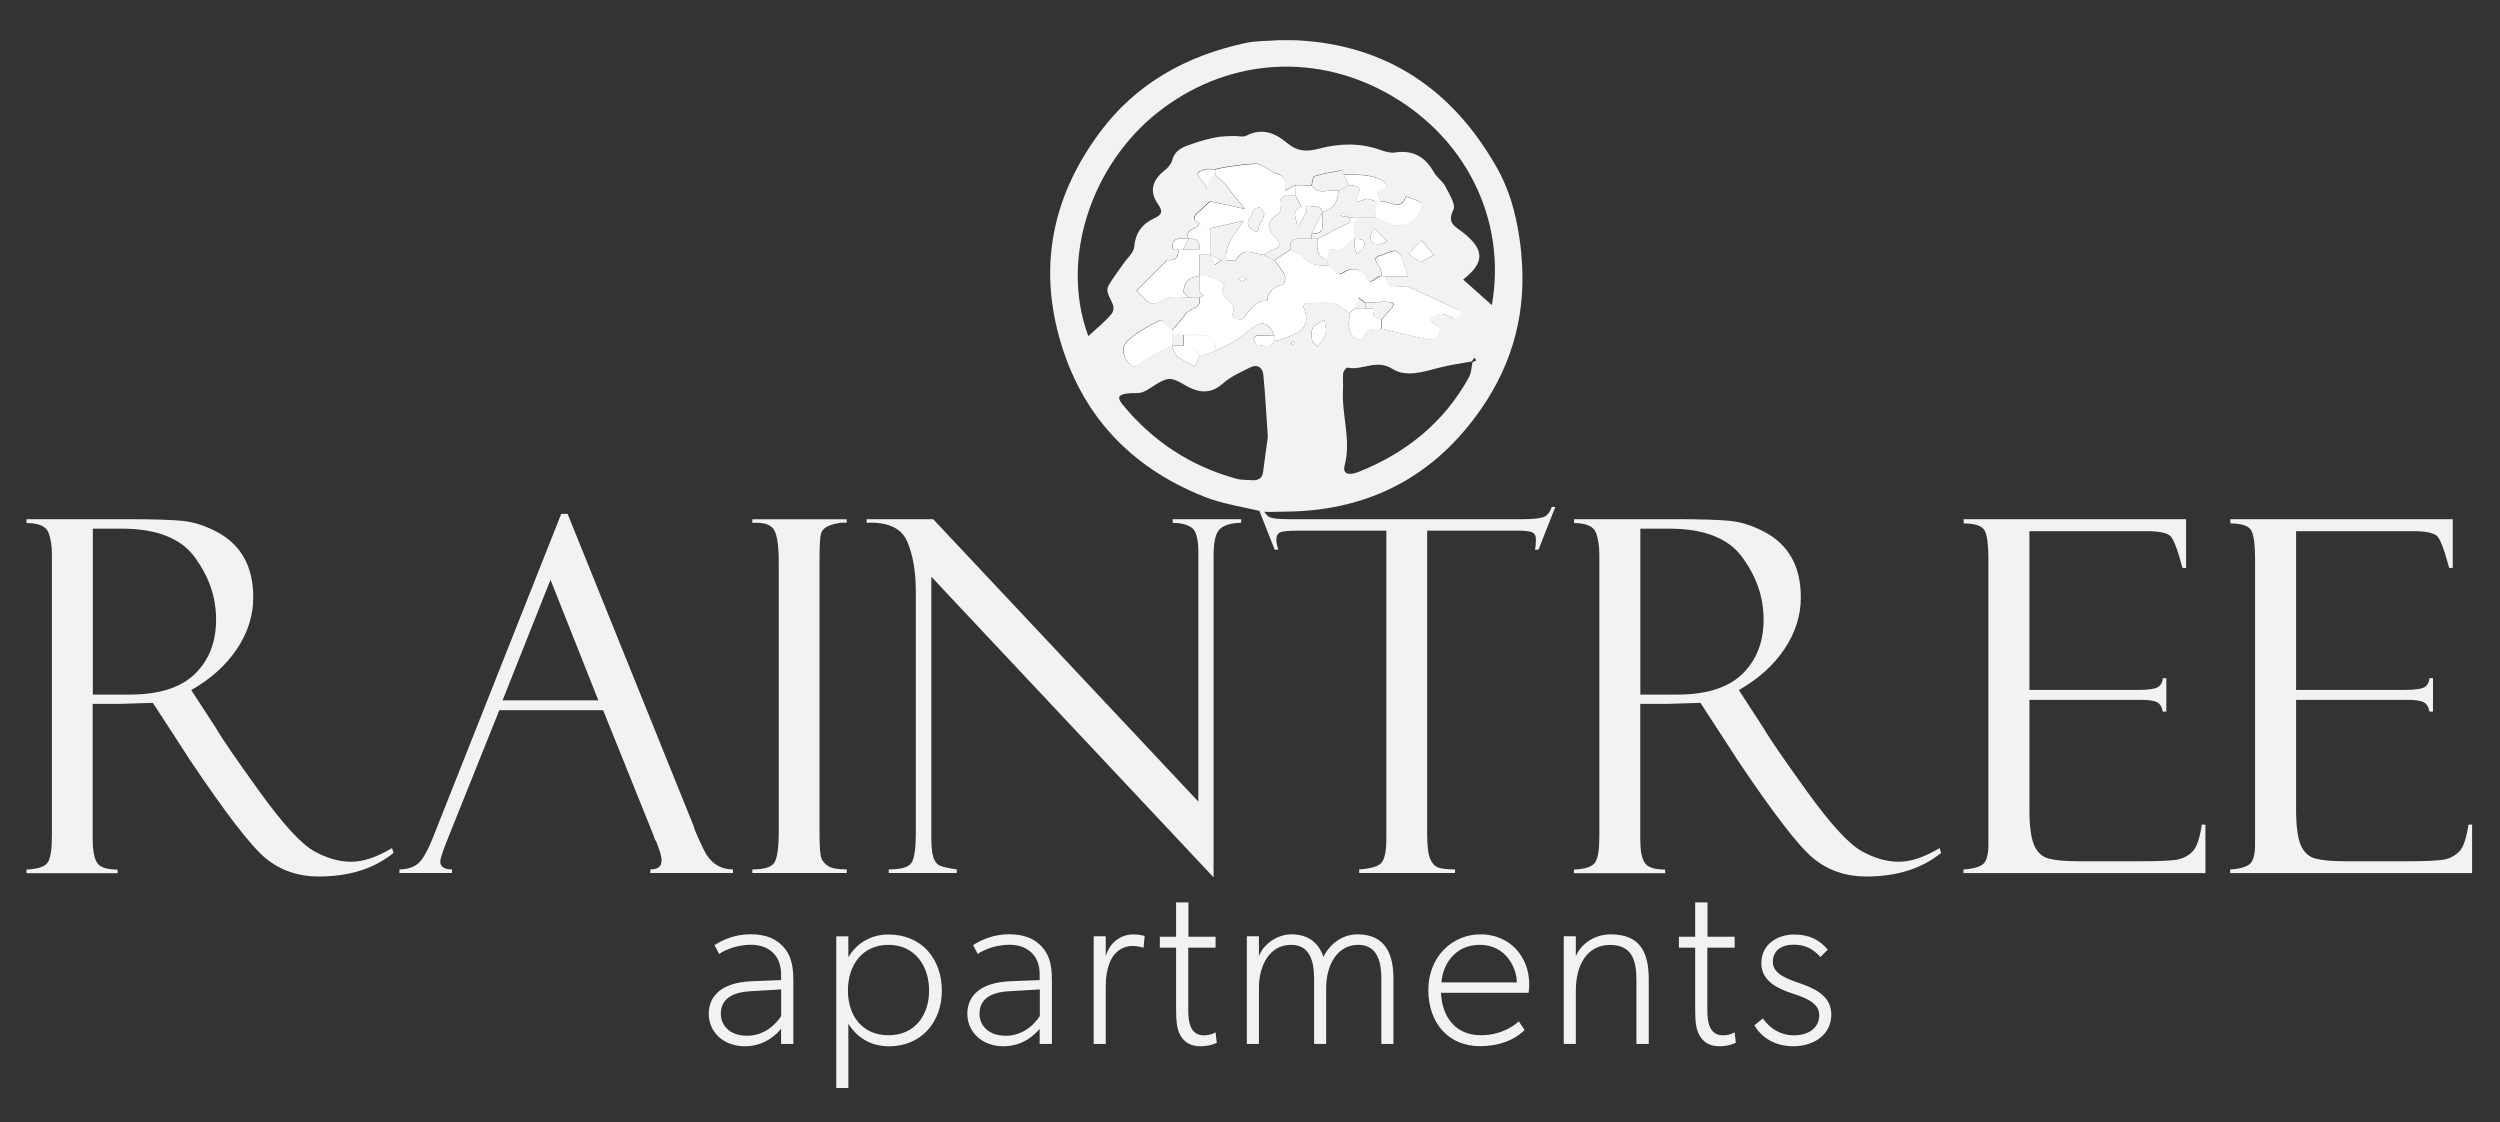 <?xml version="1.0" encoding="UTF-8"?>
<svg id="logos" xmlns="http://www.w3.org/2000/svg" viewBox="0 0 300 134.67">
  <rect x="0" y="0" width="300" height="134.67" fill="#333333" stroke="none"/>
  <defs>
    <style>
      .cls-1 {
        fill: #fff;
      }

      .cls-2 {
        fill: #f2f2f2;
      }
    </style>
  </defs>
  <g>
    <path class="cls-2" d="M182.56,30.43c-.36-3.68-1.18-7.21-2.93-10.3-5.27-9.32-13.18-14.78-24.13-15.3-.66,0-1.32,0-1.98-.01-1.37.11-2.78.05-4.12.35-7.04,1.54-13.04,4.82-17.41,10.7-5.49,7.39-7.37,15.55-4.9,24.53,2.57,9.34,8.54,15.69,17.46,19.22,2.23.88,4.67,1.21,7.02,1.79l.78.02c.75-.01,1.5-.03,2.24-.04,9.84-.16,17.62-4.32,23.18-12.37,3.83-5.55,5.45-11.73,4.78-18.58ZM151.57,56.63c-.11.8-.61,1.05-1.33.99-.64-.05-1.3,0-1.91-.18-5.47-1.51-10-4.49-13.6-8.87-.71-.87-.55-1.22.6-1.36.63-.08,1.32.05,1.88-.19,1.05-.45,1.99-1.43,3.04-1.54.87-.09,1.83.77,2.78,1.16,1.37.57,2.56.42,3.75-.65.91-.81,2.11-1.33,3.22-1.89.87-.44,1.51-.02,1.6.88.22,2.2.33,4.41.54,7.44-.12.85-.35,2.53-.57,4.2ZM155.15,41.4c-.07-.08-.2-.16-.2-.24,0-.08.14-.15.22-.22.07.08.14.16.21.24-.08.07-.16.14-.24.21ZM159.09,40.01c-.13.53-.59.99-.98,1.59-.31-.32-.63-.5-.66-.73-.07-.5-.16-1.13.08-1.51.29-.45.91-.68,1.38-1,.07.55.3,1.14.17,1.65ZM156.57,36.45c-.06,0-.19.31-.15.42,1.2,2.9-1.14,3.21-2.88,3.94-.18.08-.42,0-.63,0-.4,1.16-1.35.54-2.07.59-.12,0-.33-.44-.39-.7-.03-.12.21-.42.34-.43.7-.05,1.41-.04,2.12-.04-.45-1.14-1.27-1.7-2.09-1.24-.87.48-1.57,1.24-2.41,1.78-.8.51-1.69.9-2.54,1.34-.65.22-1.29.44-1.94.66-.2.41-.4.81-.61,1.22-.94-.77-2.52-.88-2.62-2.52.43,0,.86,0,1.29,0,0-.43,0-.86,0-1.29-.43,0-.86,0-1.29,0,0,.42-.01.85-.02,1.27-1.08.56-2.21,1.06-3.23,1.71-.69.44-1.19,1.35-2.09.33-.74-.85-.75-1.98-.08-2.58,1.14-1.04,2.53-1.82,3.92-2.5.25-.12.98.76,1.49,1.17.55-.66,1.12-1.31,1.64-1.99.5-.65,1.88-.57,1.59-1.88-.43,0-.87,0-1.3-.01-.43-.02-.86-.04-1.29-.06-.42.03-.89-.06-1.24.11-1.91.93-1.9.95-3.17-.29-.22-.22-.41-.47-.53-.61,1.23-1.23,2.45-2.44,3.66-3.65.96.11,1.4-.31,1.32-1.28-.22,0-.45,0-.67,0-.17-1.65,1.02-1.25,1.92-1.28-.58-1.3,1.25-1.01,1.27-1.92-.81-.33-.77-.74-.15-1.26.5-.42.96-.88,1.44-1.32,1.18.26,2.37.52,4.18.91-.75-.91-1.07-1.29-1.37-1.67-.3-.38-.59-.78-.88-1.17-.43-.42-.87-.83-1.3-1.25-.21.19-.51.34-.62.58-.17.35-.21.76-.3,1.15-.15-.26-.27-.56-.47-.77-.97-.98-.96-1.28.15-1.6.39-.11.84-.02,1.26-.02.6-.23,4.7-.83,5.28-.61.76.29,1.39.94,2.15,1.15,1.27.35.81,1.28.9,2.04.43-.23.86-.46,1.29-.69.64.02,1.28.03,1.92.05.11-.38.14-1.03.34-1.1,1.04-.32,2.13-.51,3.21-.7.07-.01.2.32.3.49.95.03,1.92-.02,2.86.13.7.11,1.52.32,1.99.78,1.01,1.01-.98.71-.77,1.45.08.3.26.57.4.85,1.01-.13,2.33,1.33,3-.57.63.24,1.32.41,1.87.78.14.09-.03.96-.3,1.27-1.56,1.79-2.54,1.85-5.21.45-.64,0-1.28,0-1.92,0-.21.21-.42.43-.63.64,0,.64-.01,1.28-.02,1.92-.82.37-1.06,1.63-2.37,1.33-.87-.2-.79.67-.82,1.26,0,.19,0,.39,0,.58.71.09.71,1.74,2.06.78.47-.34,1.93-.67,2.58.77.48,1.07,1.17-.32,1.81-.22-.04-.31,0-.67-.13-.94-.33-.61-1.16-1.33.19-1.6.74-.14,1.75-1.19,2.35.25.31.75.52,1.54.78,2.32,0,.41,0,.82-.01,1.23,2.04.93,4.09,1.86,6.12,2.81.13.06.25.46.19.52-.19.2-.5.47-.71.44-.6-.11-1.21-.58-1.73-.48-.5.1-2.24.33-.35,1.43.63.36-.19,1.79-1.01,1.63-1.91-.37-3.8-.86-5.7-1.31-.51.06-1.04.03-1.51.19-.57.18-.41,1.56-1.49.99-.85-.45-.94-1.26-.86-2.12.03-.31.01-.61.02-.92-.62-.41-1.2-1.07-1.87-1.18-1.13-.18-2.31-.02-3.47.03ZM172.07,30.61c-.49.26-.97.53-1.59.86-.54-.36-.99-.66-1.43-.96.51-.57,1.02-1.14,1.53-1.71.5.6,1,1.2,1.5,1.81ZM166.46,28.96c-.46.17-.7.32-.95.34-.82.08-1.14-.39-1.02-1.14.04-.25.29-.48.44-.72.47.46.94.92,1.54,1.51ZM162.53,28.65c.73.06,1.69-.04.99,1.19-.15.25-.47.4-.72.6-.09-.28-.22-.56-.27-.85-.05-.31,0-.63,0-.94ZM176.7,43.46c-.13.6-.13,1.28-.42,1.8-2.99,5.43-7.53,9.08-13.23,11.36-1.27.51-1.96.22-1.69-.78.81-3.09-.39-6.08-.2-9.13.04-.64-.05-1.28.02-1.91.03-.26.38-.71.49-.69,1.78.41,3.48-1.08,5.43.16,1.61,1.02,3.68.37,5.54-.13,1.31-.35,2.66-.52,3.99-.77.09-.15.18-.29.27-.44.09.1.18.2.27.3-.15.08-.3.15-.45.23ZM179.01,36.6c-1.1-.98-2.27-2.02-3.43-3.05,2.58-2.03,2.61-3.58-.03-5.66-.93-.73-1.96-1.08-1.14-2.72.31-.62-.51-1.9-.97-2.8-.33-.64-1.02-1.08-1.38-1.71-1.04-1.85-2.51-2.69-4.67-2.36-.58.09-1.24-.13-1.82-.33-2.42-.86-4.92-.76-7.29-.13-1.51.41-2.64.31-3.76-.63-1.48-1.24-3.02-1.92-4.95-.93-.41.21-1.02.02-1.54.04-.69.03-1.38.02-2.05.15-.91.18-1.82.41-2.7.72-1.08.38-2.26.66-2.62,2.05-.11.44-.49.87-.86,1.17-1.46,1.15-1.97,2.48-.83,4.11.58.82.5,1.24-.45,1.67-1.43.65-2.27,1.73-2.41,3.43-.06.7-.84,1.35-1.3,2.02-.59.86-1.23,1.68-1.76,2.57-.73,1.22,1.28,2.32.29,3.51-.78.94-1.77,1.7-2.74,2.62-3.47-9.32.43-20.62,8.34-26.86,7.98-6.3,18.29-7.24,27.19-2.47,9.83,5.28,14.7,15.45,12.89,25.61ZM158.69,25.45c-.43.87-.86,1.74-1.29,2.6,0,.2,0,.41,0,.61-.22,0-.43,0-.65,0-.91.03-2.1-.34-1.92,1.31-.64.42-1.28.84-1.93,1.26-.43-.21-.86-.43-1.28-.64.41-.22.79-.51,1.22-.65.66-.22.9-.64.44-1.12-1.12-1.16-1.56-2.1.15-3.19.59-.37-.42-1.71.76-2.12.43,0,.85,0,1.28,0,.23.43.47.87.7,1.3-1.33.5-.55,1.48-.52,2.29,0,.02.19.07.2.06.31-.58.63-1.16.89-1.75.07-.16-.02-.4-.04-.6.68.17,1.63-.49,1.98.65h0ZM163.84,36.98c-.01-.21-.02-.42-.01-.63.95-.04,1.9-.17,2.83-.1.64.04.67.3.22.8-.39.43-.75.89-1.13,1.33-.35-.2-1.02-.53-1.01-.57.56-1.25-.57-.61-.91-.83Z"/>
    <path class="cls-2" d="M165.09,26.1c-.64,0-1.28,0-1.92,0-.42,0-.85,0-1.27,0-.27-.2-.53-.41-.81-.59-.01,0-.18.23-.28.35.36.08.72.17,1.08.25,0,.21,0,.42,0,.63-.42.2-.85.4-1.27.61-.86.44-1.7.88-2.56,1.33-.22,0-.44,0-.65,0,0-.2,0-.41,0-.61.75,0,1.39-.12,1.29-1.13-.05-.49,0-.98,0-1.48h0q1.82-.44,1.91-2.56c.43-.22.87-.43,1.3-.65.59.04,1.51.02,1.16.87-.51,1.23-.32,1.23.77.79.35-.14.87.16,1.31.26-.02.65-.03,1.29-.05,1.94ZM160.96,20.47c-1.08.19-2.17.37-3.21.7-.21.06-.23.72-.34,1.1.86,1.26,2.15.32,3.19.62.43-.22.87-.43,1.3-.65-.21-.43-.43-.85-.64-1.28-.1-.17-.23-.5-.3-.49ZM157.41,28.66c-.22,0-.43,0-.65,0-.22.65-.45,1.3-.67,1.94.83,1.08,1.96,1.37,3.25,1.22,0-.19,0-.39,0-.58-1.36-.4-1.34-1.48-1.28-2.58-.22,0-.44,0-.65,0ZM142.66,35.72c.43,0,.87,0,1.3.01h0c0-.22,0-.45,0-.68,0-.64,0-1.27,0-1.91q-1.88.08-1.92,1.93c.21.22.43.43.64.65ZM167.48,34.43c.49-.05.98,0,1.48,0,0-.41,0-.82.01-1.23l-2.63-.05c.02.75.14,1.38,1.14,1.29ZM143.93,33.15c1.2-.19,2.17.26,3.02,1.07-1.21,1.5,1.64,1.85.95,3.41-.28.64,1.08.9,1.35.54.76-1.01,1.35-2.08,2.82-2.08.08-1.19.82-1.69,1.9-1.95.16-.04.33-.83.19-1.12-.31-.65-.81-1.2-1.23-1.79-.43-.21-.86-.43-1.28-.64-1.13-.05-2.41-1.08-3.28.59-.09.18-.79.04-1.21.05-.2,0-.41,0-.61,0-.27.2-.54.39-.81.59-.17-.41-.33-.82-.5-1.23h0c-.43,0-.86,0-1.29,0,0,.86,0,1.72,0,2.57ZM149.06,33.75c-.17,0-.34-.18-.51-.28.18-.09.36-.26.53-.26.17,0,.34.18.51.28-.18.09-.35.26-.53.26ZM156.09,30.6c.22-.65.45-1.3.67-1.94-.91.03-2.1-.34-1.92,1.31.42.21.83.43,1.25.64ZM163.01,35.76c-.16.41-.33.83-.49,1.24.44,0,.87-.01,1.31-.02-.01-.21-.02-.42-.01-.63-.27-.2-.54-.39-.81-.59ZM144.42,35.5c-.16-.15-.32-.3-.48-.45,0,.23,0,.45,0,.68.16-.08.31-.16.47-.23ZM147.14,31.23c-.2,0-.41,0-.61,0-.44-.21-.87-.43-1.31-.64h0c0-1.06,0-2.13,0-3.19,1.16-.26,2.31-.51,4.03-.9-1.25,1.76-2.33,3.01-2.12,4.73ZM151.73,25.61c-.15.4-.19.93-.45,1.09-.4.25.06,1.58-1,.87-.57-.38-.75-.93-.21-1.56.19-.21.17-.61.36-.81.18-.19.54-.36.76-.3.21.06.33.42.54.71ZM141.96,29.95c.23-.43.45-.86.68-1.29.98-.11,1.41.33,1.29,1.3-.66,0-1.31,0-1.97-.01Z"/>
    <path class="cls-1" d="M161.91,37.6c-.62-.41-1.2-1.07-1.87-1.18-1.13-.18-2.31-.02-3.47.03-.06,0-.19.31-.15.42,1.2,2.9-1.14,3.21-2.88,3.94-.18.08-.42,0-.63,0,0-.19.01-.39.01-.58-.45-1.14-1.27-1.7-2.09-1.24-.87.48-1.57,1.24-2.41,1.78-.8.51-1.69.9-2.54,1.34-.01-1.29-.63-1.95-1.95-1.92-.64.02-1.27,0-1.91,0-.43,0-.86,0-1.29,0,0-.2,0-.4,0-.6.55-.66,1.12-1.31,1.64-1.99.5-.65,1.88-.57,1.59-1.88h0c.16-.07.31-.15.47-.23-.16-.15-.32-.3-.48-.45,0-.64,0-1.27,0-1.91h0c1.2-.18,2.17.26,3.02,1.08-1.21,1.5,1.64,1.85.95,3.41-.28.64,1.08.9,1.35.54.76-1.01,1.35-2.08,2.82-2.08.08-1.19.82-1.69,1.9-1.95.16-.04.33-.83.19-1.12-.31-.65-.81-1.2-1.23-1.79.64-.42,1.28-.84,1.93-1.26.42.21.83.43,1.25.64.83,1.08,1.96,1.37,3.25,1.22.71.09.71,1.74,2.06.78.47-.34,1.93-.67,2.58.77.48,1.07,1.17-.32,1.81-.22.18,0,.36-.01.55-.02.02.75.14,1.38,1.14,1.29.49-.05.98,0,1.48,0,2.04.93,4.09,1.86,6.12,2.81.13.06.25.46.19.52-.19.2-.5.47-.71.44-.6-.11-1.21-.58-1.73-.48-.5.1-2.24.33-.35,1.43.63.36-.19,1.79-1.01,1.63-1.91-.37-3.8-.86-5.7-1.31,0-.37,0-.73,0-1.1.37-.44.74-.9,1.13-1.33.44-.5.42-.75-.22-.8-.94-.07-1.89.06-2.83.1-.27-.2-.54-.39-.81-.59-.16.41-.33.83-.49,1.24l-.62.6ZM145.23,27.39c1.16-.26,2.31-.51,4.03-.9-1.25,1.76-2.33,3.01-2.12,4.73.42,0,1.12.13,1.21-.05.87-1.67,2.15-.64,3.28-.59.41-.22.79-.51,1.22-.65.66-.22.9-.64.44-1.12-1.12-1.16-1.56-2.1.15-3.19.59-.37-.42-1.71.76-2.12,0-.19,0-.39,0-.58-.09-.76.38-1.7-.9-2.04-.76-.21-1.4-.86-2.15-1.15-.58-.22-4.68.39-5.28.61,0,.22,0,.44-.01.65.43.42.87.83,1.3,1.25.29.39.58.79.88,1.17.3.38.62.76,1.37,1.67-1.81-.4-3-.65-4.18-.91-.48.44-.94.91-1.44,1.32-.62.52-.66.92.15,1.26.44.21.87.43,1.31.64ZM151.28,26.71c-.4.25.06,1.58-1,.87-.57-.38-.75-.93-.21-1.56.19-.21.17-.61.36-.81.18-.19.54-.36.76-.3.21.06.33.42.54.71-.15.4-.19.93-.45,1.09ZM142.02,35.07q.04-1.85,1.92-1.93h0c0-.85,0-1.71,0-2.57,0-.21,0-.41,0-.62-.66,0-1.31,0-1.97-.01-.19,0-.38,0-.57-.01.08.97-.35,1.39-1.32,1.28-1.21,1.21-2.42,2.42-3.66,3.65.12.14.31.39.53.61,1.27,1.25,1.26,1.22,3.17.29.35-.17.82-.08,1.24-.11.22-.19.44-.39.65-.58ZM139.23,38.43c-1.39.68-2.79,1.47-3.92,2.5-.67.61-.66,1.73.08,2.58.89,1.02,1.39.11,2.09-.33,1.03-.65,2.16-1.15,3.24-1.71h0c0-.42.01-.85.02-1.27,0-.2,0-.4,0-.6-.51-.42-1.25-1.29-1.49-1.17ZM170.3,25.65c.27-.31.44-1.18.3-1.27-.55-.37-1.23-.54-1.87-.78-.68,1.9-1.99.44-3,.57-.2,0-.4,0-.6,0-.02.65-.03,1.29-.05,1.94,2.67,1.4,3.65,1.34,5.21-.45ZM157.41,22.27c-.64-.02-1.28-.03-1.92-.05,0,.43,0,.86,0,1.29.23.43.47.87.7,1.3.17,0,.35,0,.52,0,.68.17,1.63-.49,1.98.65q1.82-.45,1.91-2.56c-1.05-.3-2.33.64-3.19-.62ZM159.34,31.24c.03-.59-.05-1.46.82-1.26,1.31.3,1.55-.97,2.38-1.33h0c0-.63.01-1.27.02-1.91-.22,0-.44,0-.65,0-.42.2-.85.4-1.27.61-.86.44-1.7.88-2.56,1.33-.06,1.1-.08,2.18,1.28,2.58ZM164.75,37.81c.56-1.25-.57-.61-.91-.83-.44,0-.87.01-1.31.02l-.62.6c0,.31.01.62-.02.92-.08.86,0,1.67.86,2.12,1.08.57.92-.8,1.49-.99.47-.15,1.01-.13,1.51-.19,0-.37,0-.73,0-1.1-.35-.2-1.02-.53-1.01-.57ZM165.33,23.32c-.21-.74,1.77-.44.77-1.45-.46-.47-1.29-.67-1.99-.78-.93-.15-1.9-.1-2.86-.13.21.43.43.85.64,1.28.59.04,1.51.02,1.16.87-.51,1.23-.32,1.23.77.79.35-.14.87.16,1.31.26.2,0,.4,0,.6,0-.14-.28-.31-.55-.4-.85ZM168.97,33.2c-.26-.77-.47-1.57-.78-2.32-.59-1.44-1.61-.4-2.35-.25-1.35.26-.52.98-.19,1.6.14.26.09.62.13.94.18,0,.36-.01.55-.02l2.63.05ZM142.01,41.48c.99-.08,1.62.36,1.94,1.3.65-.22,1.29-.44,1.94-.66-.01-1.29-.63-1.95-1.95-1.92-.64.02-1.27,0-1.91,0,0,.43,0,.86,0,1.29ZM145.22,30.58c0-1.07,0-2.13,0-3.2-.44-.21-.87-.43-1.31-.64-.02.91-1.85.62-1.27,1.92h0c.98-.12,1.41.32,1.29,1.3,0,.21,0,.41,0,.62.43,0,.86,0,1.29,0ZM140.71,41.48h0c.1,1.64,1.68,1.75,2.62,2.52.2-.41.4-.81.61-1.22-.31-.93-.95-1.38-1.94-1.3-.43,0-.86,0-1.3,0ZM172.07,30.61c-.5-.6-1-1.2-1.5-1.81-.51.57-1.02,1.14-1.53,1.71.45.3.89.6,1.43.96.62-.33,1.11-.6,1.59-.86ZM159.09,40.01c.12-.51-.1-1.1-.17-1.65-.48.33-1.1.56-1.38,1-.24.37-.15,1.01-.08,1.51.03.22.36.41.66.73.39-.6.85-1.06.98-1.59ZM144.6,20.35c-1.11.32-1.11.62-.15,1.6.21.21.32.51.47.77.09-.39.13-.8.3-1.15.11-.24.41-.39.62-.58,0-.22,0-.44.01-.65-.42,0-.87-.09-1.26.02ZM150.8,40.29c-.13,0-.37.31-.34.43.06.26.27.71.39.7.72-.05,1.67.57,2.07-.59,0-.19.01-.39.01-.58-.71,0-1.42,0-2.12.04ZM166.46,28.96c-.46.17-.7.32-.95.34-.82.08-1.14-.39-1.02-1.14.04-.25.29-.48.44-.72.47.46.94.92,1.54,1.51ZM162.53,28.65c.73.07,1.7-.04,1,1.19-.15.25-.47.4-.72.6-.09-.28-.22-.56-.27-.85-.05-.31,0-.64,0-.95h0ZM141.96,29.95c-.19,0-.38,0-.57-.01-.22,0-.45,0-.67,0-.17-1.65,1.02-1.25,1.92-1.28h0c-.23.43-.45.86-.68,1.29ZM154.19,22.92c0,.19,0,.39,0,.58.43,0,.85,0,1.28,0,0-.43,0-.86,0-1.29-.43.23-.86.46-1.29.69ZM163.17,26.09c-.42,0-.85,0-1.27,0h0c0,.22,0,.43,0,.64.22,0,.44,0,.65,0,.21-.21.42-.43.63-.64ZM141.36,35.66c.43.02.86.04,1.29.06-.21-.22-.43-.43-.64-.65-.22.19-.44.39-.65.58ZM155.39,41.18c-.07-.08-.14-.16-.21-.24-.08.07-.21.14-.22.22,0,.07.13.16.2.24.08-.07.16-.14.24-.21ZM158.69,26.92c-.05-.49,0-.98,0-1.48-.43.87-.86,1.74-1.29,2.6.75,0,1.39-.12,1.29-1.13ZM161.89,26.1c-.36-.08-.72-.17-1.08-.25.1-.12.26-.35.28-.35.28.18.54.39.81.59h0ZM156.7,24.8c.02.2.11.44.04.6-.26.6-.58,1.18-.89,1.75,0,.01-.2-.04-.2-.06-.03-.81-.8-1.79.52-2.29.17,0,.35,0,.52,0ZM145.21,30.58c.44.21.87.43,1.31.64-.27.2-.54.39-.81.59-.17-.41-.33-.82-.5-1.23ZM149.59,33.48c-.18.09-.35.26-.53.26-.17,0-.34-.18-.51-.28.18-.09.36-.26.53-.26.17,0,.34.18.51.28Z"/>
  </g>
  <path id="Raintree" class="cls-2" d="M3.18,62.73v-.43h12.05c3.06,0,5.27.07,6.63.2,1.36.13,2.76.58,4.19,1.34,1.43.76,2.51,1.79,3.24,3.09.73,1.3,1.1,2.89,1.1,4.77,0,2.15-.65,4.21-1.95,6.16-1.3,1.95-3.13,3.6-5.49,4.95l3,4.61c.65,1.15,2.39,3.68,5.2,7.58s4.99,6.27,6.53,7.13c1.54.86,3.03,1.28,4.47,1.28s3.06-.55,4.9-1.64l.17.58c-2.3,1.88-5.3,2.83-8.99,2.83-2.46,0-4.57-.73-6.34-2.18s-4.84-5.45-9.22-11.98c-.04-.04-.06-.08-.06-.11l-4.27-6.57-3.78.12h-3.44v16.23c0,1.31.17,2.24.51,2.81.34.57,1.17.85,2.48.85v.43H3.18v-.43c1.36-.06,2.21-.35,2.55-.86.34-.52.5-1.57.5-3.17v-33.73c0-1.09-.14-2-.43-2.72s-1.16-1.09-2.62-1.11ZM11.14,63.43v19.92h4.45c3.5,0,6.1-.83,7.8-2.48,1.69-1.65,2.54-3.82,2.54-6.51s-.83-5.09-2.5-7.42-4.6-3.5-8.8-3.5h-3.49ZM72.38,85.22h-12.46l-6.43,16.03c-.44,1.15-.66,1.86-.66,2.13,0,.63.47.95,1.41.95v.43h-6.31v-.43c.84,0,1.55-.21,2.13-.62.58-.41,1.21-1.49,1.9-3.22l15.39-38.83h.76l15.14,37.5c0,.19.39,1.1,1.16,2.73.78,1.63,1.96,2.44,3.55,2.44v.43h-9.92v-.43c.9,0,1.35-.36,1.35-1.07,0-.48-.22-1.25-.66-2.31-.08-.08-.14-.2-.2-.37-.04-.19-.07-.29-.09-.29l-6.07-15.08ZM60.32,84.04h11.48l-5.74-14.47-5.75,14.47ZM101.6,62.3v.43c-.56-.06-1.18.03-1.86.26-.68.23-1.09.57-1.21,1.01-.13.44-.19,1.49-.19,3.14v32.58c0,1.77.07,2.85.22,3.24s.42.72.84.98c.41.26,1.15.39,2.21.39v.43h-11.33v-.43c1.42,0,2.31-.27,2.65-.82s.52-1.79.52-3.73v-32.26c0-2.02-.19-3.34-.58-3.96-.38-.62-1.25-.9-2.59-.82v-.43h11.33ZM140.72,62.3h8.22v.43c-1.25.04-2.11.3-2.59.79-.48.49-.72,1.52-.72,3.1v38.66l-33.87-36.07v31.4c0,1,.08,1.74.23,2.22.15.48.37.81.66.98s1.01.35,2.16.52v.43h-8.16v-.43c1.46,0,2.37-.26,2.72-.78.36-.52.53-1.76.53-3.72v-28.72c0-2.52-.35-4.57-1.05-6.16-.7-1.59-2.32-2.33-4.86-2.22v-.43h7.99l31.82,33.89v-29.97c0-1.61-.29-2.6-.86-2.95s-1.32-.53-2.22-.53v-.43ZM186.64,60.83l-2.02,5.13h-.43c.08-.31.12-.72.12-1.24,0-.44-.16-.73-.47-.85-.32-.12-.82-.19-1.51-.19h-11.07v36.32c0,1.5.12,2.52.36,3.07.24.55.57.89.98,1.04.41.14,1.08.22,2,.22v.43h-11.5v-.43c1.44-.1,2.34-.37,2.71-.84.36-.46.55-1.42.55-2.88v-36.93h-10.61c-1.07,0-1.77.06-2.1.19-.33.13-.49.44-.49.94,0,.25.08.63.23,1.15h-.43l-2.02-5.13h.43c.35.69.69,1.11,1.02,1.25.34.14,1.06.22,2.17.22h28.17c1.11,0,1.91-.07,2.4-.22.49-.14.85-.56,1.08-1.25h.43ZM188.89,62.73v-.43h12.05c3.06,0,5.27.07,6.63.2,1.36.13,2.76.58,4.19,1.34,1.43.76,2.51,1.79,3.24,3.09.73,1.3,1.1,2.89,1.1,4.77,0,2.15-.65,4.21-1.95,6.16-1.3,1.95-3.13,3.6-5.49,4.95l3,4.61c.65,1.15,2.39,3.68,5.2,7.58s4.99,6.27,6.53,7.13c1.54.86,3.03,1.28,4.47,1.28s3.06-.55,4.9-1.64l.17.58c-2.3,1.88-5.3,2.83-8.99,2.83-2.46,0-4.57-.73-6.34-2.18s-4.84-5.45-9.22-11.98c-.04-.04-.06-.08-.06-.11l-4.27-6.57-3.78.12h-3.44v16.23c0,1.31.17,2.24.51,2.81.34.57,1.17.85,2.48.85v.43h-10.95v-.43c1.36-.06,2.21-.35,2.55-.86.34-.52.5-1.57.5-3.17v-33.73c0-1.09-.14-2-.43-2.72s-1.16-1.09-2.62-1.11ZM196.84,63.43v19.92h4.45c3.5,0,6.1-.83,7.8-2.48,1.69-1.65,2.54-3.82,2.54-6.51s-.83-5.09-2.5-7.42-4.6-3.5-8.8-3.5h-3.49ZM235.64,62.79v-.49h26.69v5.85h-.43c-.58-2.17-1.06-3.45-1.46-3.83-.39-.38-1.36-.58-2.9-.58h-14.01v19.05h13c1.29,0,2.1-.12,2.45-.36.35-.24.53-.59.55-1.05h.43v4.01h-.43c-.1-.56-.32-.93-.68-1.12-.36-.19-1.01-.29-1.97-.29h-13.35v13.12c0,1.98.18,3.41.55,4.28.36.87.95,1.42,1.74,1.64.8.22,2,.33,3.61.33h7.48c2.38,0,3.9-.08,4.56-.24.66-.16,1.22-.49,1.68-.97.46-.49.82-1.55,1.07-3.19h.43v5.82h-29.03v-.43c.98-.06,1.72-.24,2.23-.56.51-.32.76-1.14.76-2.46v-34.28c0-1.55-.13-2.65-.4-3.28-.27-.63-1.13-.95-2.59-.95ZM267.64,62.79v-.49h26.69v5.85h-.43c-.58-2.17-1.06-3.45-1.46-3.83-.39-.38-1.36-.58-2.9-.58h-14.01v19.05h13c1.29,0,2.1-.12,2.45-.36.35-.24.53-.59.55-1.05h.43v4.01h-.43c-.1-.56-.32-.93-.68-1.12-.36-.19-1.01-.29-1.97-.29h-13.35v13.12c0,1.98.18,3.41.55,4.28.36.87.95,1.42,1.74,1.64.8.22,2,.33,3.61.33h7.48c2.38,0,3.9-.08,4.56-.24.66-.16,1.22-.49,1.68-.97.46-.49.82-1.55,1.07-3.19h.43v5.82h-29.03v-.43c.98-.06,1.72-.24,2.23-.56.51-.32.76-1.14.76-2.46v-34.28c0-1.55-.13-2.65-.4-3.28-.27-.63-1.13-.95-2.59-.95Z"/>
  <path id="apartments" class="cls-2" d="M95.21,125.27h-1.48v-1.81c-.47.56-1.87,2.09-4.37,2.09s-4.31-1.67-4.31-3.9,1.67-3.76,5.15-3.9l3.53-.14v-.7c0-2.37-1.59-3.54-3.62-3.54s-3.54.89-3.81,1.11l-.56-1.06c.83-.56,2.37-1.31,4.31-1.31s3.12.61,3.9,1.45c.75.83,1.25,1.81,1.25,4.04v7.65ZM93.73,118.73l-3.67.22c-2.7.14-3.56,1.31-3.56,2.7s1.06,2.64,3.15,2.64,3.48-1.39,4.09-2.37v-3.2ZM106.67,125.55c-1.87,0-3.62-.75-4.87-2.7v7.71h-1.45v-18.2h1.45v2.51c1.09-1.84,2.87-2.73,4.82-2.73,3.98,0,6.4,2.92,6.4,6.74s-2.51,6.68-6.35,6.68ZM106.62,113.38c-3.15,0-4.87,2.45-4.87,5.48s1.73,5.37,4.87,5.37,4.87-2.37,4.87-5.37-1.75-5.48-4.87-5.48ZM126.24,125.27h-1.48v-1.81c-.47.56-1.87,2.09-4.37,2.09s-4.31-1.67-4.31-3.9,1.67-3.76,5.15-3.9l3.53-.14v-.7c0-2.37-1.59-3.54-3.62-3.54s-3.54.89-3.81,1.11l-.56-1.06c.83-.56,2.37-1.31,4.31-1.31s3.12.61,3.9,1.45c.75.83,1.25,1.81,1.25,4.04v7.65ZM124.77,118.73l-3.67.22c-2.7.14-3.56,1.31-3.56,2.7s1.06,2.64,3.15,2.64,3.48-1.39,4.09-2.37v-3.2ZM137.23,113.74c-.31-.11-.7-.22-1.39-.22-1.25,0-2,.86-2.23,1.17-.22.31-.92,1.39-.92,3.62v6.96h-1.45v-12.92h1.45v2.42c.47-1.75,1.89-2.64,3.28-2.64.84,0,1.39.19,1.39.19l-.14,1.42ZM146,125.13s-.7.42-1.95.42-1.98-.53-2.45-1.39c-.45-.86-.47-1.81-.47-3.9v-6.54h-1.95v-1.31h1.95v-4.12h1.48v4.12h3.26v1.31h-3.28v7.4c0,1.42.17,3.12,1.89,3.12.83,0,1.39-.36,1.39-.36l.14,1.25ZM167.21,125.27h-1.45v-7.85c0-1.61-.28-4.04-2.78-4.04s-3.84,2.42-3.84,5.15v6.74h-1.45v-7.85c0-2.17-.56-4.04-2.78-4.04-2.51,0-3.84,2.42-3.84,5.15v6.74h-1.45v-12.92h1.45v2.39c.53-1.42,2.17-2.62,3.9-2.62,2.03,0,3.28,1.03,3.84,2.7.84-1.67,2.37-2.7,4.09-2.7,3.56,0,4.31,2.7,4.31,5.29v7.85ZM183.41,119.14h-10.49c.14,3.06,1.87,5.09,4.79,5.09s4.54-1.67,4.54-1.67l.7,1.03s-1.61,1.95-5.37,1.95-6.18-2.78-6.18-6.74,2.84-6.68,6.26-6.68,5.85,2.56,5.85,6.04c0,.42-.08.97-.08.97ZM182.02,117.89c0-1.67-1.25-4.51-4.45-4.51s-4.51,2.7-4.59,4.51h9.05ZM197.85,125.27h-1.48v-7.65c0-2.09-.36-4.23-3.15-4.23s-4.12,2.42-4.12,5.48v6.4h-1.45v-12.92h1.45v2.39c.64-1.53,2.31-2.62,4.18-2.62,3.7,0,4.57,2.37,4.57,5.43v7.71ZM208.29,125.13s-.7.42-1.95.42-1.98-.53-2.45-1.39c-.45-.86-.47-1.81-.47-3.9v-6.54h-1.95v-1.31h1.95v-4.12h1.48v4.12h3.26v1.31h-3.28v7.4c0,1.42.17,3.12,1.89,3.12.84,0,1.39-.36,1.39-.36l.14,1.25ZM215.22,125.55c-2.39,0-3.9-1.17-4.7-2.51l1.03-.83c.84,1.22,2.12,2.03,3.73,2.03s3.03-.78,3.03-2.45-2.31-2.25-3.42-2.64c-1.11-.39-3.53-1.22-3.53-3.56s2.03-3.45,3.92-3.45,3.06.67,4.06,1.81l-.89.89c-.89-.97-1.78-1.48-3.23-1.48s-2.48.72-2.48,2.06,1.39,1.92,2.98,2.48c1.61.56,4.04,1.39,4.04,3.84s-2.14,3.81-4.54,3.81Z"/>
</svg>